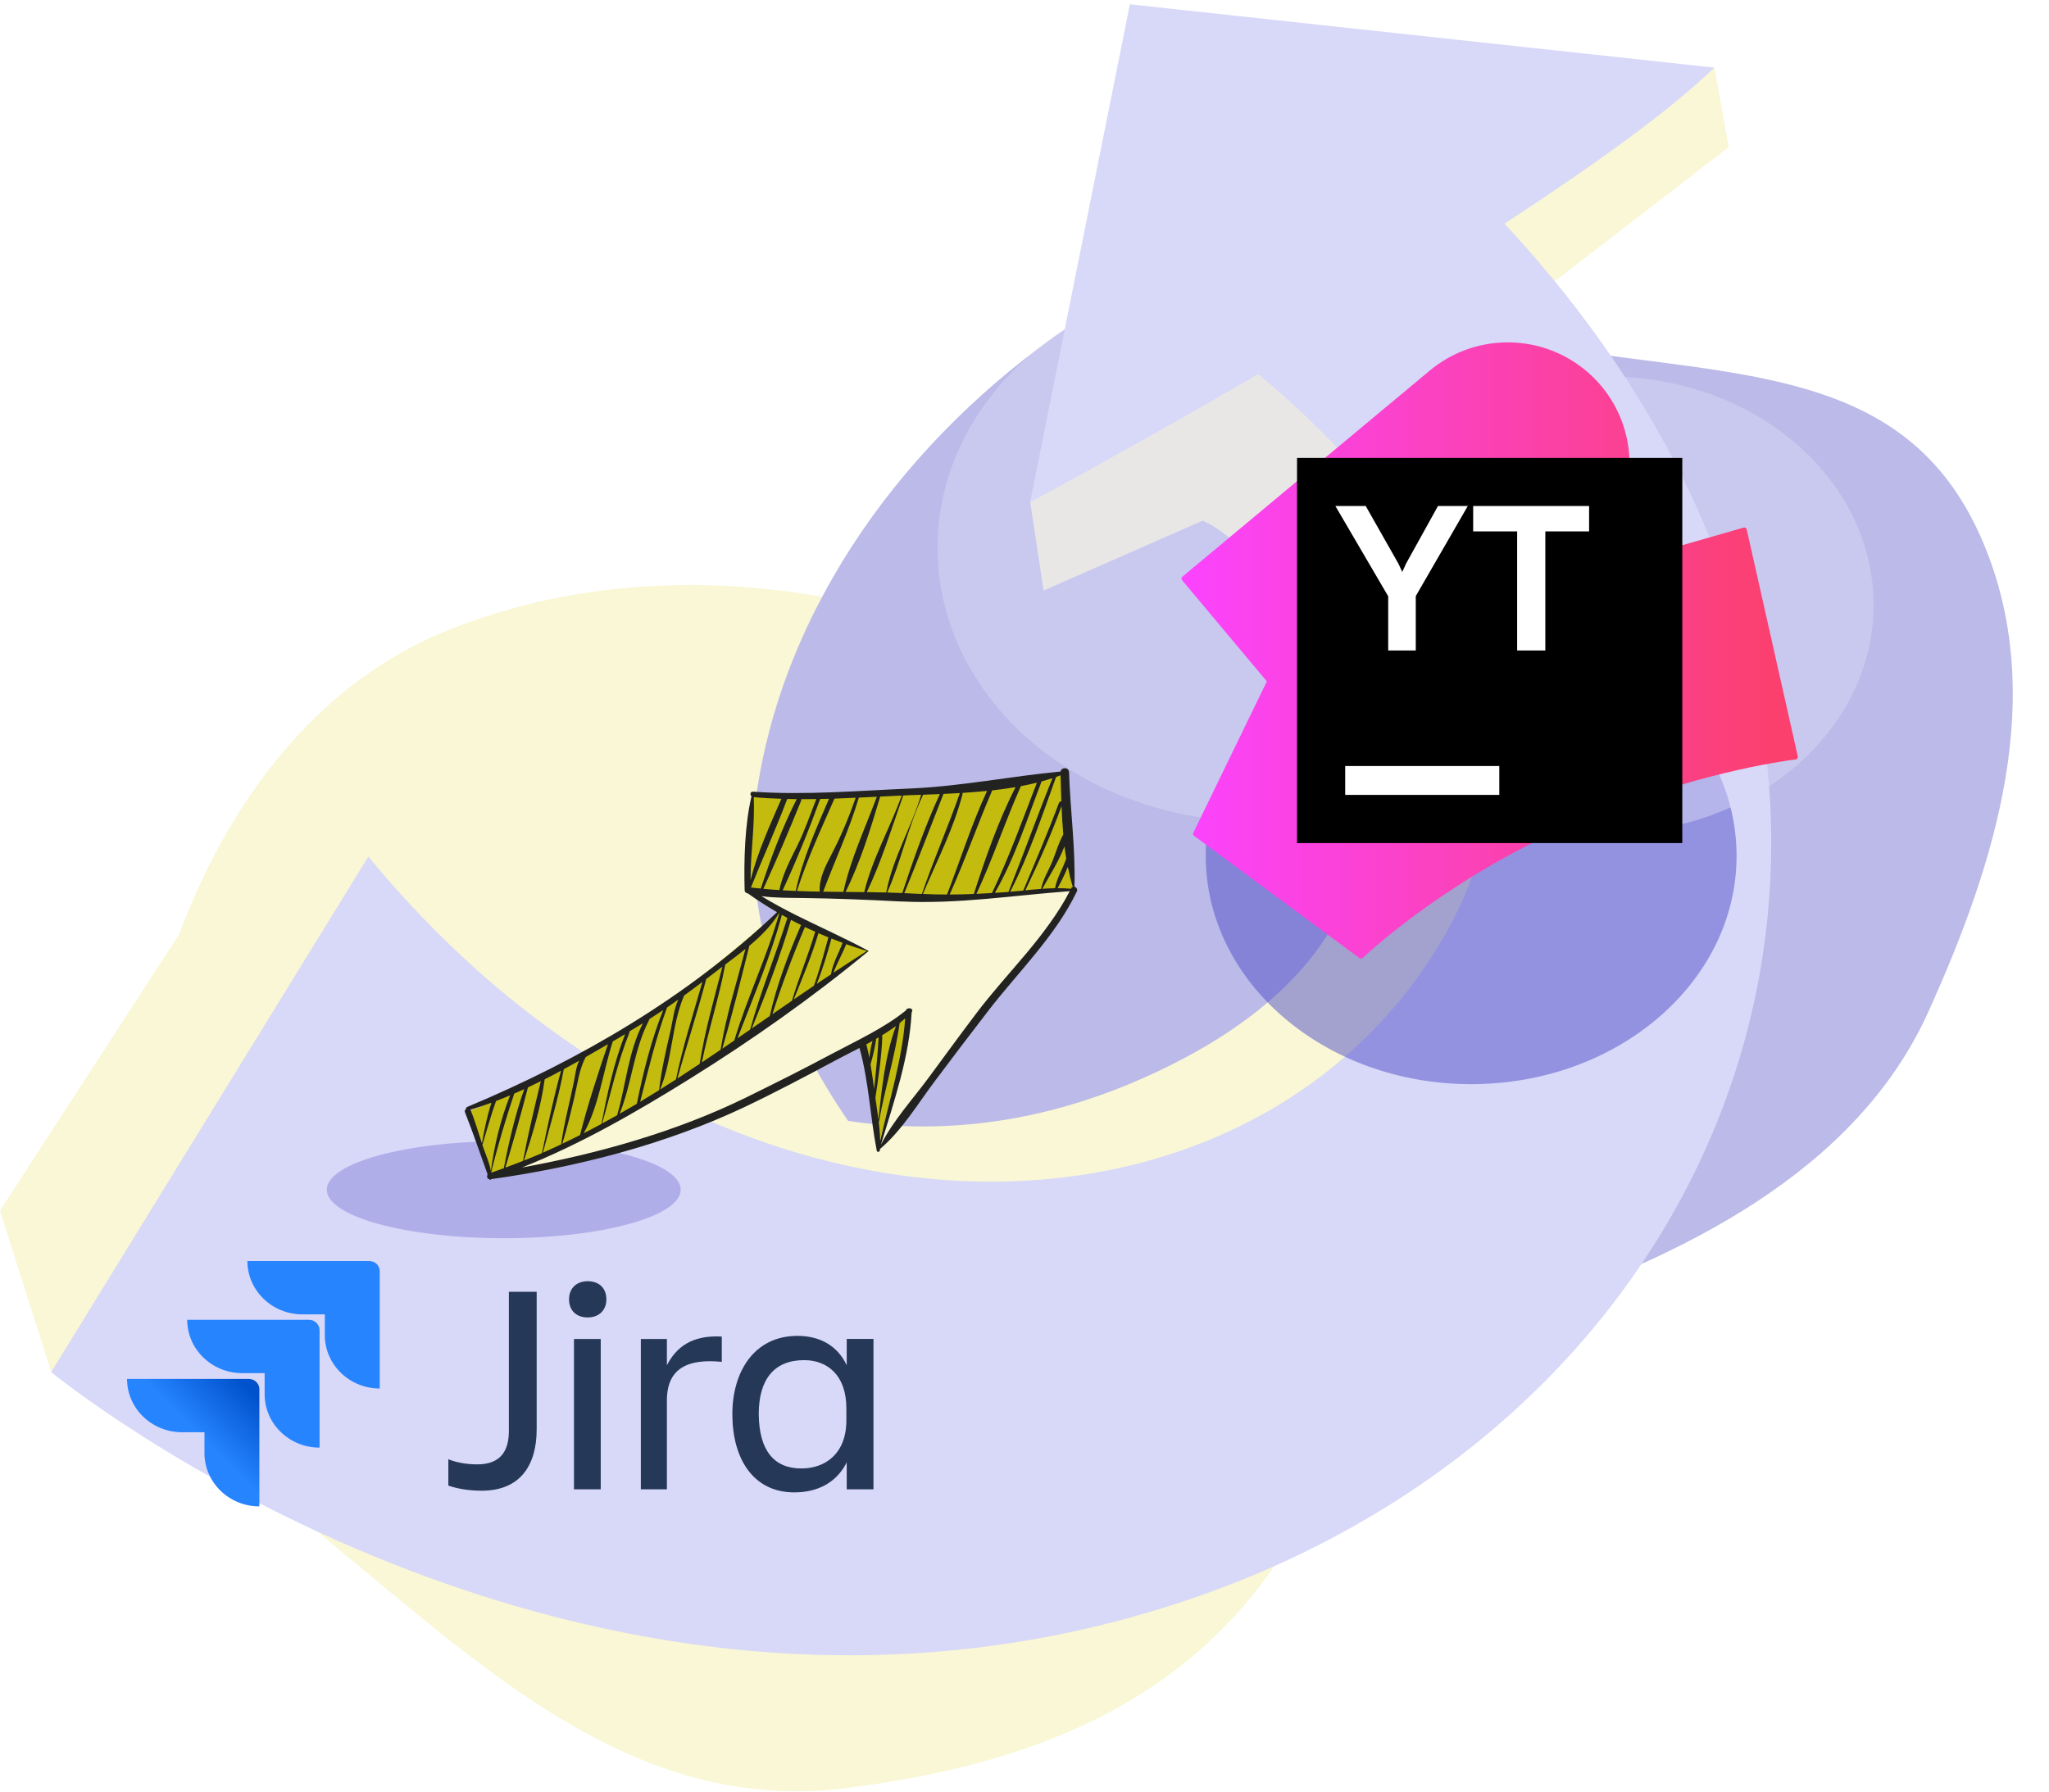 <svg width="359" height="314" viewBox="0 0 359 314" fill="none" xmlns="http://www.w3.org/2000/svg">
<path fill-rule="evenodd" clip-rule="evenodd" d="M78.595 110.405C111.377 97.257 149.388 101.421 181.322 116.515C207.474 128.877 213.179 173.637 224.884 200.09C237.654 228.951 240.998 249.405 222.779 275.175C205.272 299.938 178.451 309.538 148.365 313.358C116.625 317.388 92.749 299.269 68.146 278.814C40.349 255.703 19.781 240.72 22.529 204.675C25.452 166.321 42.894 124.725 78.595 110.405Z" fill="#F9F7D5"/>
<path fill-rule="evenodd" clip-rule="evenodd" d="M132.935 136.67C138.684 103.205 161.243 74.181 189.689 55.64C212.985 40.455 252.506 58.334 280.061 62.077C310.124 66.161 335.44 66.935 347.361 94.834C358.815 121.643 349.845 150.858 337.816 177.415C325.126 205.433 294.697 220.226 265.555 230.065C232.629 241.181 210 250.473 181.873 230.065C151.943 208.349 126.673 173.113 132.935 136.67Z" fill="#BBBAE8"/>
<path d="M8.97 240.444L0 212.164L53.994 128.871C53.994 128.871 117.114 227.264 201.755 188.276C272.507 155.683 223.023 95.813 210.673 91.257L182.848 103.493L180.502 87.987L215.089 28.302L300.393 11.858L302.888 25.783L259.958 58.875L272.272 182.287C272.272 182.287 221.637 241.853 215.821 243.629C210.005 245.406 88.769 245.111 88.769 245.111L8.967 240.466L8.97 240.444Z" fill="#F9F7D5"/>
<path d="M263.581 39.178C349.144 131.186 309.441 246.356 207.822 280.484C101.141 316.295 8.968 240.463 8.968 240.463L64.536 150.119C126.994 225.947 220.61 221.652 253.425 163.371C277.054 121.403 241.952 83.485 220.46 65.554C198.226 78.505 180.479 88.004 180.479 88.004L197.966 0.754L300.372 11.853C292.285 19.642 278.718 29.331 263.579 39.2L263.581 39.178Z" fill="#D8D8F8"/>
<path d="M89.159 226.393H94.03V250.468C94.03 256.817 91.132 261.248 84.411 261.248C81.883 261.248 79.91 260.829 78.553 260.35V255.739C80.033 256.338 81.821 256.637 83.609 256.637C87.741 256.637 89.159 254.241 89.159 250.768V226.393Z" fill="#253858"/>
<path d="M102.971 224.535C104.883 224.535 106.239 225.673 106.239 227.71C106.239 229.686 104.883 230.884 102.971 230.884C101.06 230.884 99.703 229.746 99.703 227.71C99.703 225.733 101.06 224.535 102.971 224.535ZM100.566 234.657H105.253V261.008H100.566V234.657Z" fill="#253858"/>
<path d="M116.845 261.008H112.282V234.657H116.845V239.268C118.448 236.154 121.161 233.938 126.463 234.238V238.669C120.483 238.07 116.845 239.807 116.845 245.437V261.008Z" fill="#253858"/>
<path d="M148.353 256.275C146.627 259.749 143.359 261.545 139.166 261.545C131.951 261.545 128.313 255.616 128.313 247.831C128.313 240.405 132.136 234.116 139.721 234.116C143.667 234.116 146.75 235.853 148.353 239.267V234.655H153.039V261.006H148.353V256.275ZM140.399 257.353C144.592 257.353 148.291 254.778 148.291 248.909V246.813C148.291 240.944 144.9 238.368 140.892 238.368C135.651 238.368 132.938 241.722 132.938 247.831C132.999 254.179 135.589 257.353 140.399 257.353Z" fill="#253858"/>
<path d="M64.68 221.001H43.346C43.346 226.151 47.662 230.343 52.965 230.343H56.911V233.996C56.911 239.147 61.227 243.339 66.53 243.339V222.797C66.53 221.779 65.728 221.001 64.68 221.001Z" fill="#2684FF"/>
<path d="M54.137 231.3H32.802C32.802 236.451 37.118 240.643 42.421 240.643H46.367V244.356C46.367 249.507 50.684 253.699 55.987 253.699V233.097C55.987 232.139 55.185 231.3 54.137 231.3Z" fill="url(#paint0_linear_4614_1507)"/>
<path d="M43.593 241.661H22.258C22.258 246.811 26.574 251.003 31.877 251.003H35.823V254.657C35.823 259.807 40.139 263.999 45.442 263.999V243.457C45.442 242.439 44.579 241.661 43.593 241.661Z" fill="url(#paint1_linear_4614_1507)"/>
<g style="mix-blend-mode:multiply" opacity="0.3" filter="url(#filter0_f_4614_1507)">
<ellipse cx="88.258" cy="208.5" rx="31" ry="8.5" fill="#4D4BC7"/>
</g>
<g opacity="0.5" filter="url(#filter1_f_4614_1507)">
<ellipse cx="257.758" cy="150" rx="46.5" ry="40" fill="#4D4BC7"/>
</g>
<g style="mix-blend-mode:soft-light" opacity="0.5" filter="url(#filter2_f_4614_1507)">
<ellipse cx="281.758" cy="106" rx="46.5" ry="40" fill="#D8D8F8"/>
</g>
<path d="M188.129 155.836L186.683 135.458C186.683 135.458 157.586 141.418 131.739 139.47L130.944 156.023C130.944 156.023 159.579 167.859 188.129 155.836Z" fill="#C3BC0E"/>
<path d="M146.777 149.868C146.777 149.868 115.905 182.451 82.499 194.576L85.454 205.885C85.454 205.885 129.199 192.42 159.908 166.466L146.777 149.868Z" fill="#C3BC0E"/>
<path d="M153.8 201.414L150.373 178.01L171.076 163.293L165.438 179.325L153.8 201.414Z" fill="#C3BC0E"/>
<path d="M152.058 166.658C152.058 166.658 109.682 200.128 85.454 205.885C85.454 205.885 124.915 201.312 159.896 176.821L153.804 201.408C153.804 201.408 171.025 180.286 188.129 155.835C188.129 155.835 154.54 159.512 130.948 156.015C130.948 156.015 138.707 160.759 152.062 166.651L152.058 166.658Z" fill="#F9F7D5"/>
<path d="M81.466 194.934C82.889 198.515 84.128 202.208 85.435 205.832C85.245 206.161 85.345 206.621 85.739 206.666C85.818 206.83 86.018 206.799 86.07 206.646C101.059 204.565 116.683 200.529 130.388 194.042C135.784 191.484 141.09 188.672 146.353 185.854C147.705 185.127 149.141 184.412 150.59 183.659C152.223 189.517 152.465 195.714 153.614 201.668C153.682 202.009 154.151 201.877 154.169 201.577C154.173 201.507 154.177 201.436 154.182 201.365C157.978 198.176 160.781 193.48 163.744 189.535C166.861 185.387 169.988 181.235 173.167 177.123C178.395 170.346 184.942 164.039 188.672 156.234C188.862 155.841 188.575 155.483 188.246 155.403C188.458 148.755 187.513 141.988 187.306 135.335C187.276 134.423 185.969 134.408 185.825 135.211C177.029 136.044 168.441 137.801 159.548 138.186C150.478 138.577 140.985 139.383 131.923 138.747C131.433 138.71 131.369 139.295 131.666 139.557C130.472 144.679 130.326 150.771 130.465 156.023C130.464 156.04 130.48 156.059 130.479 156.077C130.481 156.105 130.487 156.127 130.493 156.148C130.501 156.181 130.506 156.22 130.522 156.256C130.582 156.373 130.689 156.472 130.867 156.529C130.923 156.543 130.979 156.557 131.034 156.571C132.656 157.735 134.369 158.834 136.14 159.866C120.603 174.669 101.586 185.755 81.852 193.996C81.681 194.071 81.625 194.231 81.652 194.374C81.472 194.48 81.364 194.683 81.466 194.934ZM82.4 194.487C83.646 194.118 84.879 193.707 86.108 193.256C85.348 195.585 84.873 197.942 84.434 200.348C83.79 198.441 83.24 196.497 82.502 194.627C82.481 194.569 82.445 194.521 82.404 194.48L82.4 194.487ZM84.521 200.626C85.302 198.071 86.007 195.472 86.909 192.96C87.733 192.641 88.554 192.311 89.372 191.97C87.695 196.237 86.621 200.66 86.004 205.21C85.779 203.874 85.188 202.556 84.745 201.313C84.667 201.085 84.588 200.857 84.514 200.622L84.521 200.626ZM98.52 200.449C99.347 197.765 99.982 195.053 100.628 192.319C101.192 189.95 101.459 187.399 102.63 185.243C103.941 184.492 105.241 183.744 106.523 182.995C104.75 188.203 102.976 193.602 101.621 198.923C100.59 199.442 99.563 199.955 98.52 200.449ZM100.547 189.595C99.806 193.252 98.818 196.847 98.315 200.55C97.261 201.047 96.2 201.54 95.126 202.007C96.4 197.142 97.868 192.352 98.779 187.387C99.684 186.895 100.583 186.4 101.474 185.9C100.915 187.012 100.804 188.327 100.547 189.595ZM94.962 202.086C93.924 202.538 92.867 202.96 91.81 203.382C93.302 198.725 94.787 194.018 95.43 189.153C96.394 188.669 97.354 188.163 98.299 187.649C96.984 192.427 95.951 197.239 94.962 202.086ZM91.643 203.45C90.623 203.857 89.585 204.245 88.545 204.622C89.963 199.967 91.279 195.282 92.498 190.576C93.26 190.221 94.012 189.852 94.758 189.478C93.632 194.118 92.524 198.76 91.636 203.446L91.643 203.45ZM88.277 204.723C87.538 204.99 86.802 205.269 86.056 205.515C86.06 205.508 86.051 205.493 86.055 205.486C87.2 200.812 88.571 196.222 90.1 191.659C90.686 191.403 91.272 191.148 91.848 190.878C90.256 195.376 89.178 200.044 88.277 204.723ZM154.583 181.679C154.589 181.591 154.558 181.518 154.504 181.469C155.354 180.945 156.192 180.397 156.979 179.809C155.097 184.872 154.487 190.788 153.91 196.202C153.749 194.93 153.545 193.67 153.372 192.419C153.905 188.852 154.45 185.312 154.59 181.683L154.583 181.679ZM153.945 181.804C153.781 184.825 153.466 187.841 153.154 190.849C152.967 189.417 152.766 187.976 152.526 186.54C152.922 185.142 153.262 183.73 153.486 182.297C153.495 182.22 153.477 182.155 153.445 182.1C153.61 182.004 153.78 181.9 153.949 181.797L153.945 181.804ZM152.317 185.368C152.162 184.575 151.989 183.799 151.787 183.025C152.146 182.83 152.509 182.629 152.872 182.427C152.591 183.389 152.444 184.372 152.321 185.361L152.317 185.368ZM153.975 196.723C154.992 190.878 156.821 185.146 157.623 179.295C157.958 179.031 158.279 178.76 158.597 178.478C158.1 185.637 155.755 192.927 154.206 199.963C154.189 198.884 154.108 197.805 153.971 196.73L153.975 196.723ZM186.503 148.358C186.589 149.065 186.702 149.77 186.813 150.464C186.218 152.222 185.175 153.84 184.852 155.664C184.103 155.679 183.364 155.709 182.62 155.764C183.936 153.39 185.498 150.938 186.497 148.354L186.503 148.358ZM182.399 155.783C181.484 155.848 180.564 155.938 179.651 156.033C181.97 151.177 184.165 146.331 185.993 141.265C186.056 142.928 186.155 144.593 186.297 146.247C185.397 147.837 184.938 149.692 184.214 151.358C183.545 152.881 182.734 154.158 182.406 155.787L182.399 155.783ZM187.094 151.924C187.331 153.112 187.615 154.281 187.962 155.422C187.857 155.462 187.749 155.537 187.684 155.682C187.668 155.709 187.652 155.736 187.64 155.757C186.857 155.689 186.083 155.653 185.303 155.659C185.949 154.461 186.581 153.208 187.094 151.924ZM185.957 140.458C185.803 140.424 185.615 140.481 185.55 140.672C183.622 145.863 181.416 150.966 179.28 156.074C178.524 156.149 177.761 156.22 176.991 156.288C180.295 149.853 182.58 142.968 185.033 136.17C185.298 136.076 185.555 135.978 185.817 135.873C185.861 137.379 185.904 138.92 185.957 140.458ZM155.444 156.419C157.91 150.881 159.13 144.733 161.741 139.278C162.704 139.24 163.673 139.206 164.665 139.166C162.072 144.796 160.034 150.637 158.08 156.507C157.206 156.468 156.325 156.444 155.444 156.419ZM165.305 139.134C166.261 139.092 167.221 139.043 168.185 138.988C168.177 139.001 168.166 139.004 168.165 139.022C166.096 144.963 163.553 150.713 161.523 156.667C161.269 156.648 161.02 156.651 160.762 156.639C159.996 156.59 159.218 156.561 158.444 156.525C160.81 150.765 163.025 144.935 165.305 139.134ZM168.648 139.136C168.663 139.062 168.648 139.008 168.623 138.957C170.06 138.873 171.499 138.754 172.944 138.61C170.234 144.428 168.247 150.764 165.923 156.768C164.523 156.773 163.117 156.738 161.707 156.664C164.146 150.873 167.093 145.246 168.652 139.129L168.648 139.136ZM173.846 138.519C175.224 138.364 176.586 138.173 177.933 137.946C174.886 143.935 172.683 150.283 170.623 156.668C169.208 156.728 167.799 156.764 166.387 156.771C169.095 150.751 171.243 144.563 173.846 138.519ZM178.872 137.775C179.815 137.598 180.756 137.392 181.673 137.163C179.199 143.601 176.77 150.294 173.805 156.504C172.894 156.563 171.991 156.608 171.081 156.649C173.958 150.48 176.102 143.997 178.865 137.771L178.872 137.775ZM182.495 136.943C183.137 136.765 183.775 136.577 184.404 136.374C181.739 142.985 179.337 149.693 176.692 156.316C176.578 156.323 176.453 156.333 176.339 156.341C175.663 156.389 174.983 156.426 174.307 156.474C177.785 150.451 180.011 143.413 182.495 136.943ZM159.577 139.354C160.174 139.333 160.782 139.309 161.396 139.289C159.654 145.108 156.411 150.345 155.274 156.413C154.138 156.387 153.008 156.365 151.868 156.347C154.461 150.937 156.253 145.064 158.248 139.409C158.689 139.389 159.14 139.366 159.581 139.347L159.577 139.354ZM131.568 155.536C133.641 150.346 135.965 145.246 137.93 140.022C138.479 140.037 139.031 140.045 139.584 140.054C137.031 145.076 135.061 150.371 133.298 155.721C132.72 155.662 132.138 155.609 131.564 155.543L131.568 155.536ZM131.5 154.245C131.497 149.392 132.292 144.533 132.058 139.701C133.662 139.851 135.284 139.937 136.908 139.989C134.884 144.65 132.739 149.314 131.5 154.245ZM140.389 140.052C141.264 140.055 142.143 140.051 143.027 140.041C141.925 142.803 140.995 145.601 139.665 148.269C138.404 150.785 137.133 153.239 136.543 155.987C135.607 155.931 134.672 155.857 133.745 155.769C136.082 150.677 138.267 145.516 140.369 140.324C140.406 140.227 140.401 140.142 140.385 140.059L140.389 140.052ZM143.705 140.021C144.219 140.016 144.731 140.001 145.249 139.99C142.97 145.298 140.632 150.472 139.423 156.142C138.662 156.114 137.903 156.068 137.133 156.026C139.576 150.749 141.71 145.502 143.701 140.028L143.705 140.021ZM146.208 139.959C147.448 139.916 148.685 139.863 149.915 139.805C148.732 143.262 147.356 146.533 145.665 149.778C144.627 151.764 143.484 153.982 143.624 156.256C142.292 156.236 140.961 156.199 139.632 156.144C141.407 150.6 143.864 145.284 146.208 139.959ZM150.476 139.782C151.528 139.732 152.581 139.682 153.633 139.631C151.601 145.082 149 150.616 147.768 156.31C146.585 156.302 145.409 156.281 144.229 156.267C146.302 150.73 148.786 145.495 150.472 139.789L150.476 139.782ZM154.216 139.603C155.479 139.537 156.726 139.48 157.981 139.428C155.961 145.078 152.825 150.494 151.421 156.345C150.33 156.336 149.242 156.32 148.151 156.311C150.76 151.065 152.554 145.203 154.216 139.603ZM140.657 157.375C146.292 157.458 151.916 157.672 157.541 157.977C157.594 157.981 157.64 157.98 157.686 157.979C157.727 158.003 157.774 158.002 157.814 157.98C167.898 158.475 177.439 156.921 187.423 156.18C183.35 164.107 176.43 170.473 171.096 177.544C168.277 181.271 165.517 185.04 162.749 188.805C159.958 192.594 156.484 196.381 154.344 200.609C156.612 193.12 159.334 185.226 159.726 177.393C160.021 177.025 159.621 176.593 159.238 176.719C159.007 176.723 158.776 176.854 158.697 177.101C154.867 180.207 149.983 182.431 145.676 184.732C140.721 187.38 135.695 189.897 130.647 192.373C118.576 198.296 104.829 202.182 91.439 204.611C101.712 200.538 111.635 194.809 120.882 189.047C131.679 182.325 142.321 174.828 152.128 166.721C152.203 166.654 152.117 166.55 152.03 166.573C149.97 165.457 147.883 164.435 145.785 163.433C145.743 163.409 145.702 163.386 145.657 163.369C141.512 161.386 137.362 159.475 133.416 157.051C135.8 157.385 138.227 157.343 140.646 157.378L140.657 157.375ZM113.728 178.777C113.763 178.715 113.767 178.662 113.763 178.605C114.578 178.08 115.393 177.554 116.194 177.021C114.08 182.36 112.718 187.805 111.579 193.434C110.586 194.03 109.576 194.608 108.567 195.185C110.718 189.83 111.042 183.951 113.717 178.779L113.728 178.777ZM119.86 174.469C120.939 173.693 122.004 172.892 123.067 172.081C121.445 177.769 119.625 183.36 118.436 189.17C117.517 189.763 116.588 190.36 115.66 190.939C117.814 185.704 117.646 179.65 119.86 174.469ZM117.431 180.86C116.654 184.185 115.857 187.653 115.476 191.052C114.375 191.741 113.267 192.426 112.159 193.093C113.577 187.552 114.906 181.942 116.873 176.573C117.535 176.123 118.191 175.652 118.846 175.181C118.04 176.926 117.866 179 117.435 180.853L117.431 180.86ZM127.075 169.031C128.237 168.158 129.443 167.256 130.613 166.305C129.073 172.186 127.216 177.966 126.249 183.977C125.162 184.72 124.072 185.452 122.975 186.181C124.127 180.404 126.008 174.82 127.072 169.021L127.075 169.031ZM137.958 160.879C135.87 167.439 133.265 173.802 131.428 180.435C130.695 180.944 129.956 181.449 129.217 181.954C131.948 174.833 135.026 167.683 136.988 160.328C137.31 160.514 137.625 160.696 137.955 160.868L137.958 160.879ZM147.623 165.234C146.941 167.079 145.901 168.818 145.597 170.753C144.755 171.309 143.92 171.868 143.082 172.435C144.162 169.851 144.925 167.185 145.679 164.487C146.326 164.742 146.978 164.99 147.627 165.227L147.623 165.234ZM151.897 166.661C149.919 167.903 147.967 169.179 146.025 170.47C146.67 168.768 147.596 167.147 148.271 165.472C149.482 165.906 150.696 166.305 151.904 166.665L151.897 166.661ZM142.605 172.753C141.423 173.551 140.248 174.353 139.068 175.161C140.617 171.322 142.224 167.526 143.399 163.545C143.976 163.796 144.561 164.033 145.142 164.277C144.358 167.123 143.601 169.984 142.601 172.76L142.605 172.753ZM138.761 175.376C137.622 176.162 136.472 176.951 135.333 177.737C136.981 172.558 138.903 167.455 141.029 162.46C141.621 162.747 142.226 163.014 142.83 163.28C141.631 167.367 139.964 171.283 138.761 175.376ZM134.86 178.067C133.809 178.794 132.763 179.515 131.712 180.242C134.267 173.997 136.649 167.688 138.587 161.214C139.167 161.522 139.763 161.82 140.351 162.114C138.103 167.322 136.117 172.534 134.86 178.067ZM136.528 160.08C134.401 167.642 130.927 174.782 128.654 182.342C127.955 182.825 127.254 183.297 126.559 183.772C128.292 177.811 129.788 171.786 131.284 165.76C133.341 164.033 135.219 162.157 136.477 160.042C136.497 160.054 136.511 160.062 136.532 160.074L136.528 160.08ZM126.573 169.409C125.1 175.063 123.504 180.675 122.584 186.448C121.291 187.31 119.996 188.161 118.697 189.001C120.286 183.212 122.174 177.504 123.706 171.701C123.715 171.669 123.696 171.64 123.694 171.611C123.973 171.398 124.254 171.195 124.526 170.977C125.177 170.467 125.864 169.941 126.573 169.409ZM112.645 179.339C110.06 184.37 109.697 190.063 108.122 195.449C107.252 195.943 106.377 196.415 105.501 196.887C107.021 191.579 108.202 186.148 110.261 181.015C110.295 180.924 110.285 180.846 110.265 180.77C111.059 180.297 111.853 179.823 112.642 179.328L112.645 179.339ZM109.525 181.229C107.534 186.339 106.414 191.603 105.372 196.968C104.346 197.527 103.31 198.071 102.271 198.604C104.961 193.77 105.679 187.716 107.367 182.514C107.753 182.289 108.138 182.064 108.513 181.842C108.855 181.646 109.18 181.432 109.521 181.236L109.525 181.229Z" fill="#222221"/>
<g style="mix-blend-mode:soft-light" opacity="0.5" filter="url(#filter3_f_4614_1507)">
<ellipse cx="220.258" cy="96" rx="56" ry="48" fill="#D8D8F8"/>
</g>
<g clip-path="url(#clip0_4614_1507)">
<path d="M209.204 146.475C209.041 146.355 208.987 146.135 209.076 145.952L221.961 119.415L207.098 101.666C206.948 101.488 206.973 101.221 207.152 101.072L250.502 64.948C258.215 58.519 269.382 58.337 277.306 64.508C285.226 70.679 287.758 81.532 283.375 90.557L278.651 100.288C280.494 99.67 282.318 99.108 284.121 98.603L305.508 92.459C305.741 92.392 305.984 92.535 306.036 92.773L314.99 132.572C315.044 132.818 314.878 133.059 314.627 133.09C311.789 133.448 296.305 135.672 277.027 143.771C255.186 152.945 240.772 165.983 238.73 167.89C238.58 168.031 238.358 168.036 238.193 167.914L209.204 146.475Z" fill="url(#paint2_linear_4614_1507)"/>
<path d="M294.75 80.25H227.25V147.75H294.75V80.25Z" fill="black"/>
<path d="M243.225 104.502L233.964 88.676H239.282L245.016 98.787L245.686 100.234L246.355 98.769L251.944 88.676H257.171L248.054 104.467V113.999H243.225V104.502Z" fill="white"/>
<path d="M262.688 134.246H235.688V139.309H262.688V134.246Z" fill="white"/>
<path d="M278.423 88.676H258.111L258.11 93.126H265.815V113.999H270.753V93.126H278.423V88.676Z" fill="white"/>
</g>
<defs>
<filter id="filter0_f_4614_1507" x="37.258" y="180" width="102" height="57" filterUnits="userSpaceOnUse" color-interpolation-filters="sRGB">
<feFlood flood-opacity="0" result="BackgroundImageFix"/>
<feBlend mode="normal" in="SourceGraphic" in2="BackgroundImageFix" result="shape"/>
<feGaussianBlur stdDeviation="10" result="effect1_foregroundBlur_4614_1507"/>
</filter>
<filter id="filter1_f_4614_1507" x="181.258" y="80" width="153" height="140" filterUnits="userSpaceOnUse" color-interpolation-filters="sRGB">
<feFlood flood-opacity="0" result="BackgroundImageFix"/>
<feBlend mode="normal" in="SourceGraphic" in2="BackgroundImageFix" result="shape"/>
<feGaussianBlur stdDeviation="15" result="effect1_foregroundBlur_4614_1507"/>
</filter>
<filter id="filter2_f_4614_1507" x="205.258" y="36" width="153" height="140" filterUnits="userSpaceOnUse" color-interpolation-filters="sRGB">
<feFlood flood-opacity="0" result="BackgroundImageFix"/>
<feBlend mode="normal" in="SourceGraphic" in2="BackgroundImageFix" result="shape"/>
<feGaussianBlur stdDeviation="15" result="effect1_foregroundBlur_4614_1507"/>
</filter>
<filter id="filter3_f_4614_1507" x="134.258" y="18" width="172" height="156" filterUnits="userSpaceOnUse" color-interpolation-filters="sRGB">
<feFlood flood-opacity="0" result="BackgroundImageFix"/>
<feBlend mode="normal" in="SourceGraphic" in2="BackgroundImageFix" result="shape"/>
<feGaussianBlur stdDeviation="15" result="effect1_foregroundBlur_4614_1507"/>
</filter>
<linearGradient id="paint0_linear_4614_1507" x1="304.26" y1="1.422" x2="190.918" y2="126.12" gradientUnits="userSpaceOnUse">
<stop offset="0.176" stop-color="#0052CC"/>
<stop offset="1" stop-color="#2684FF"/>
</linearGradient>
<linearGradient id="paint1_linear_4614_1507" x1="45.581" y1="241.729" x2="35.391" y2="251.937" gradientUnits="userSpaceOnUse">
<stop offset="0.176" stop-color="#0052CC"/>
<stop offset="1" stop-color="#2684FF"/>
</linearGradient>
<linearGradient id="paint2_linear_4614_1507" x1="206.827" y1="114" x2="315.09" y2="114" gradientUnits="userSpaceOnUse">
<stop stop-color="#FB43FF"/>
<stop offset="0.97" stop-color="#FB406D"/>
</linearGradient>
<clipPath id="clip0_4614_1507">
<rect width="108" height="108" fill="white" transform="translate(207 60)"/>
</clipPath>
</defs>
</svg>
